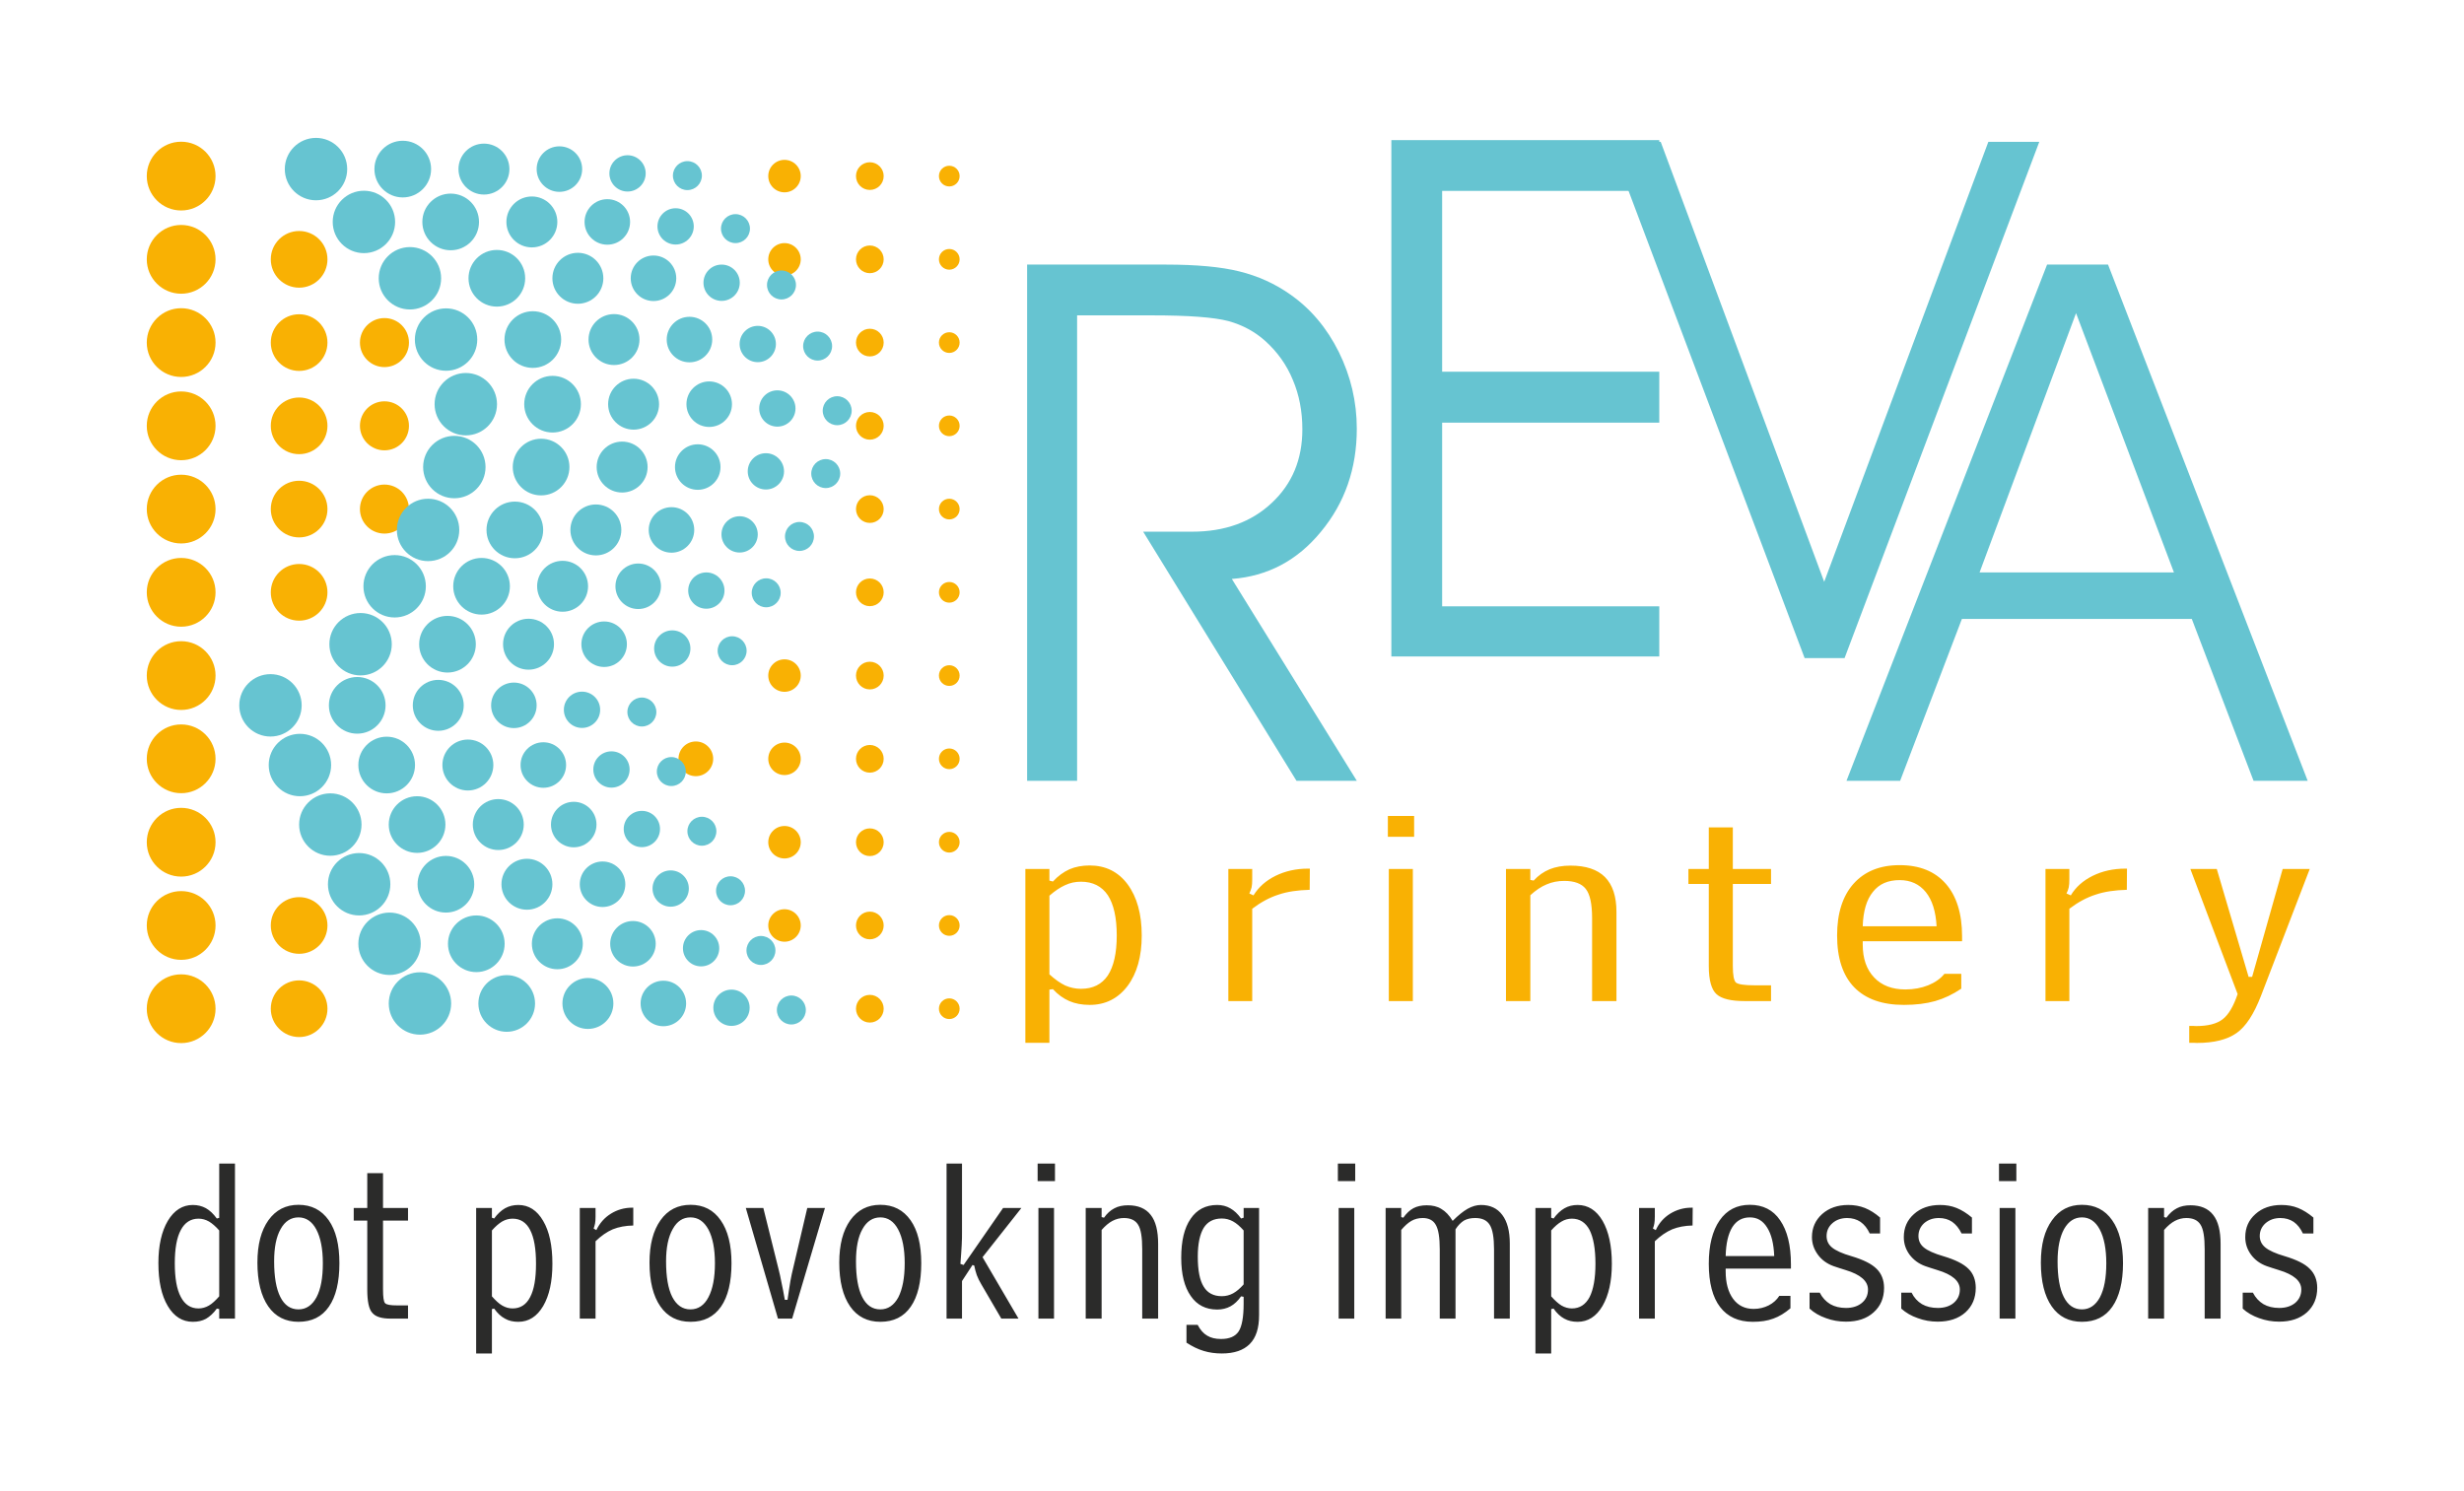 <?xml version="1.0" encoding="UTF-8"?>
<!DOCTYPE svg PUBLIC "-//W3C//DTD SVG 1.1//EN" "http://www.w3.org/Graphics/SVG/1.1/DTD/svg11.dtd">
<!-- Creator: CorelDRAW -->
<svg xmlns="http://www.w3.org/2000/svg" xml:space="preserve" width="299px" height="181px" version="1.1" style="shape-rendering:geometricPrecision; text-rendering:geometricPrecision; image-rendering:optimizeQuality; fill-rule:evenodd; clip-rule:evenodd"
viewBox="0 0 15.478 9.351"
 xmlns:xlink="http://www.w3.org/1999/xlink"
 xmlns:xodm="http://www.corel.com/coreldraw/odm/2003">
 <defs>
  <style type="text/css">
   <![CDATA[
    .fil0 {fill:none}
    .fil2 {fill:#F9B103}
    .fil3 {fill:#2B2B2A;fill-rule:nonzero}
    .fil1 {fill:#66C4D1;fill-rule:nonzero}
   ]]>
  </style>
 </defs>
 <g id="Layer_x0020_1">
  <rect class="fil0" width="15.478" height="9.351"/>
  <g id="REVA_x0020_Logo.cdr">
   <polygon class="fil1" points="9.059,2.326 10.423,2.326 10.423,2.646 9.059,2.646 9.059,3.8 10.423,3.8 10.423,4.115 8.74,4.115 8.74,0.871 10.423,0.871 10.423,1.19 9.059,1.19 "/>
   <polygon class="fil1" points="10.114,0.882 10.432,0.882 11.459,3.646 12.49,0.882 12.81,0.882 11.587,4.125 11.336,4.125 "/>
   <path class="fil1" d="M11.936 4.896l-0.337 0 1.26 -3.243 0.383 0 1.254 3.243 -0.34 0 -0.388 -1.017 -1.444 0 -0.388 1.017zm1.72 -1.309l-0.615 -1.629 -0.606 1.629 1.221 0z"/>
   <g>
    <circle class="fil2" cx="1.138" cy="1.097" r="0.216"/>
    <circle class="fil2" cx="4.928" cy="1.097" r="0.102"/>
    <circle class="fil2" cx="5.464" cy="1.097" r="0.087"/>
    <circle class="fil2" cx="5.963" cy="1.097" r="0.065"/>
    <circle class="fil2" cx="1.138" cy="1.62" r="0.216"/>
    <circle class="fil2" cx="1.879" cy="1.62" r="0.178"/>
    <circle class="fil2" cx="4.928" cy="1.62" r="0.102"/>
    <circle class="fil2" cx="5.464" cy="1.62" r="0.087"/>
    <circle class="fil2" cx="5.963" cy="1.62" r="0.065"/>
    <circle class="fil2" cx="1.138" cy="2.143" r="0.216"/>
    <circle class="fil2" cx="1.879" cy="2.143" r="0.178"/>
    <circle class="fil2" cx="2.415" cy="2.143" r="0.154"/>
    <circle class="fil2" cx="5.464" cy="2.143" r="0.087"/>
    <circle class="fil2" cx="5.963" cy="2.143" r="0.065"/>
    <circle class="fil2" cx="1.138" cy="2.666" r="0.216"/>
    <circle class="fil2" cx="1.879" cy="2.666" r="0.178"/>
    <circle class="fil2" cx="2.415" cy="2.666" r="0.154"/>
    <circle class="fil2" cx="5.464" cy="2.666" r="0.087"/>
    <circle class="fil2" cx="5.963" cy="2.666" r="0.065"/>
    <circle class="fil2" cx="1.138" cy="3.189" r="0.216"/>
    <circle class="fil2" cx="1.879" cy="3.189" r="0.178"/>
    <circle class="fil2" cx="2.415" cy="3.189" r="0.154"/>
    <circle class="fil2" cx="5.464" cy="3.189" r="0.087"/>
    <circle class="fil2" cx="5.963" cy="3.189" r="0.065"/>
    <circle class="fil2" cx="1.138" cy="3.712" r="0.216"/>
    <circle class="fil2" cx="1.879" cy="3.712" r="0.178"/>
    <circle class="fil2" cx="5.464" cy="3.712" r="0.087"/>
    <circle class="fil2" cx="5.963" cy="3.712" r="0.065"/>
    <circle class="fil2" cx="1.138" cy="4.235" r="0.216"/>
    <circle class="fil2" cx="4.928" cy="4.235" r="0.102"/>
    <circle class="fil2" cx="5.464" cy="4.235" r="0.087"/>
    <circle class="fil2" cx="5.963" cy="4.235" r="0.065"/>
    <circle class="fil2" cx="1.138" cy="4.758" r="0.216"/>
    <circle class="fil2" cx="4.371" cy="4.758" r="0.109"/>
    <circle class="fil2" cx="4.928" cy="4.758" r="0.102"/>
    <circle class="fil2" cx="5.464" cy="4.758" r="0.087"/>
    <circle class="fil2" cx="5.963" cy="4.758" r="0.065"/>
    <circle class="fil2" cx="1.138" cy="5.282" r="0.216"/>
    <circle class="fil2" cx="4.928" cy="5.282" r="0.102"/>
    <circle class="fil2" cx="5.464" cy="5.282" r="0.087"/>
    <circle class="fil2" cx="5.963" cy="5.282" r="0.065"/>
    <circle class="fil2" cx="1.138" cy="5.805" r="0.216"/>
    <circle class="fil2" cx="1.879" cy="5.805" r="0.178"/>
    <circle class="fil2" cx="4.928" cy="5.805" r="0.102"/>
    <circle class="fil2" cx="5.464" cy="5.805" r="0.087"/>
    <circle class="fil2" cx="5.963" cy="5.805" r="0.065"/>
    <circle class="fil2" cx="1.138" cy="6.328" r="0.216"/>
    <circle class="fil2" cx="1.879" cy="6.328" r="0.178"/>
    <circle class="fil2" cx="5.464" cy="6.328" r="0.087"/>
    <circle class="fil2" cx="5.963" cy="6.328" r="0.065"/>
   </g>
   <g>
    <circle class="fil1" cx="1.985" cy="1.053" r="0.196"/>
    <circle class="fil1" cx="2.53" cy="1.053" r="0.178"/>
    <circle class="fil1" cx="3.04" cy="1.053" r="0.16"/>
    <circle class="fil1" cx="3.514" cy="1.053" r="0.143"/>
    <circle class="fil1" cx="3.942" cy="1.08" r="0.114"/>
    <circle class="fil1" cx="4.318" cy="1.094" r="0.091"/>
    <circle class="fil1" cx="2.286" cy="1.385" r="0.196"/>
    <circle class="fil1" cx="2.831" cy="1.385" r="0.178"/>
    <circle class="fil1" cx="3.341" cy="1.385" r="0.16"/>
    <circle class="fil1" cx="3.815" cy="1.385" r="0.143"/>
    <circle class="fil1" cx="4.244" cy="1.413" r="0.114"/>
    <circle class="fil1" cx="4.62" cy="1.427" r="0.091"/>
    <circle class="fil1" cx="2.575" cy="1.739" r="0.196"/>
    <circle class="fil1" cx="3.121" cy="1.739" r="0.178"/>
    <circle class="fil1" cx="3.63" cy="1.739" r="0.16"/>
    <circle class="fil1" cx="4.105" cy="1.739" r="0.143"/>
    <circle class="fil1" cx="4.533" cy="1.767" r="0.114"/>
    <circle class="fil1" cx="4.909" cy="1.781" r="0.091"/>
    <circle class="fil1" cx="2.802" cy="2.124" r="0.196"/>
    <circle class="fil1" cx="3.347" cy="2.124" r="0.178"/>
    <circle class="fil1" cx="3.857" cy="2.124" r="0.16"/>
    <circle class="fil1" cx="4.331" cy="2.124" r="0.143"/>
    <circle class="fil1" cx="4.76" cy="2.152" r="0.114"/>
    <circle class="fil1" cx="5.136" cy="2.165" r="0.091"/>
    <circle class="fil1" cx="2.926" cy="2.53" r="0.196"/>
    <circle class="fil1" cx="3.471" cy="2.53" r="0.178"/>
    <circle class="fil1" cx="3.98" cy="2.53" r="0.16"/>
    <circle class="fil1" cx="4.455" cy="2.53" r="0.143"/>
    <circle class="fil1" cx="4.883" cy="2.557" r="0.114"/>
    <circle class="fil1" cx="5.259" cy="2.571" r="0.091"/>
    <circle class="fil1" cx="2.854" cy="2.925" r="0.196"/>
    <circle class="fil1" cx="3.399" cy="2.925" r="0.178"/>
    <circle class="fil1" cx="3.908" cy="2.925" r="0.16"/>
    <circle class="fil1" cx="4.383" cy="2.925" r="0.143"/>
    <circle class="fil1" cx="4.811" cy="2.952" r="0.114"/>
    <circle class="fil1" cx="5.187" cy="2.966" r="0.091"/>
    <circle class="fil1" cx="2.689" cy="3.32" r="0.196"/>
    <circle class="fil1" cx="3.234" cy="3.32" r="0.178"/>
    <circle class="fil1" cx="3.743" cy="3.32" r="0.16"/>
    <circle class="fil1" cx="4.218" cy="3.32" r="0.143"/>
    <circle class="fil1" cx="4.646" cy="3.348" r="0.114"/>
    <circle class="fil1" cx="5.022" cy="3.361" r="0.091"/>
    <circle class="fil1" cx="2.479" cy="3.674" r="0.196"/>
    <circle class="fil1" cx="3.025" cy="3.674" r="0.178"/>
    <circle class="fil1" cx="3.534" cy="3.674" r="0.16"/>
    <circle class="fil1" cx="4.009" cy="3.674" r="0.143"/>
    <circle class="fil1" cx="4.437" cy="3.701" r="0.114"/>
    <circle class="fil1" cx="4.813" cy="3.715" r="0.091"/>
    <circle class="fil1" cx="2.265" cy="4.038" r="0.196"/>
    <circle class="fil1" cx="2.811" cy="4.038" r="0.178"/>
    <circle class="fil1" cx="3.32" cy="4.038" r="0.16"/>
    <circle class="fil1" cx="3.795" cy="4.038" r="0.143"/>
    <circle class="fil1" cx="4.223" cy="4.065" r="0.114"/>
    <circle class="fil1" cx="4.599" cy="4.079" r="0.091"/>
    <circle class="fil1" cx="1.699" cy="4.422" r="0.196"/>
    <circle class="fil1" cx="2.244" cy="4.422" r="0.178"/>
    <circle class="fil1" cx="2.753" cy="4.422" r="0.16"/>
    <circle class="fil1" cx="3.228" cy="4.422" r="0.143"/>
    <circle class="fil1" cx="3.656" cy="4.45" r="0.114"/>
    <circle class="fil1" cx="4.032" cy="4.464" r="0.091"/>
    <circle class="fil1" cx="1.884" cy="4.797" r="0.196"/>
    <circle class="fil1" cx="2.429" cy="4.797" r="0.178"/>
    <circle class="fil1" cx="2.939" cy="4.797" r="0.16"/>
    <circle class="fil1" cx="3.413" cy="4.797" r="0.143"/>
    <circle class="fil1" cx="3.841" cy="4.825" r="0.114"/>
    <circle class="fil1" cx="4.217" cy="4.838" r="0.091"/>
    <circle class="fil1" cx="2.075" cy="5.171" r="0.196"/>
    <circle class="fil1" cx="2.62" cy="5.171" r="0.178"/>
    <circle class="fil1" cx="3.13" cy="5.171" r="0.16"/>
    <circle class="fil1" cx="3.604" cy="5.171" r="0.143"/>
    <circle class="fil1" cx="4.032" cy="5.199" r="0.114"/>
    <circle class="fil1" cx="4.409" cy="5.213" r="0.091"/>
    <circle class="fil1" cx="2.256" cy="5.546" r="0.196"/>
    <circle class="fil1" cx="2.801" cy="5.546" r="0.178"/>
    <circle class="fil1" cx="3.31" cy="5.546" r="0.16"/>
    <circle class="fil1" cx="3.785" cy="5.546" r="0.143"/>
    <circle class="fil1" cx="4.213" cy="5.573" r="0.114"/>
    <circle class="fil1" cx="4.589" cy="5.587" r="0.091"/>
    <circle class="fil1" cx="2.447" cy="5.92" r="0.196"/>
    <circle class="fil1" cx="2.992" cy="5.92" r="0.178"/>
    <circle class="fil1" cx="3.501" cy="5.92" r="0.16"/>
    <circle class="fil1" cx="3.976" cy="5.92" r="0.143"/>
    <circle class="fil1" cx="4.404" cy="5.948" r="0.114"/>
    <circle class="fil1" cx="4.78" cy="5.962" r="0.091"/>
    <circle class="fil1" cx="2.638" cy="6.295" r="0.196"/>
    <circle class="fil1" cx="3.183" cy="6.295" r="0.178"/>
    <circle class="fil1" cx="3.693" cy="6.295" r="0.16"/>
    <circle class="fil1" cx="4.167" cy="6.295" r="0.143"/>
    <circle class="fil1" cx="4.595" cy="6.322" r="0.114"/>
    <circle class="fil1" cx="4.971" cy="6.336" r="0.091"/>
   </g>
   <path class="fil1" d="M6.766 1.972l0 2.924 -0.314 0 0 -3.243 0.872 0c0.191,0 0.346,0.014 0.462,0.043 0.117,0.029 0.223,0.077 0.318,0.144 0.129,0.09 0.231,0.211 0.306,0.362 0.075,0.152 0.113,0.313 0.113,0.482 0,0.25 -0.075,0.466 -0.225,0.647 -0.149,0.182 -0.336,0.28 -0.56,0.297l0.785 1.268 -0.379 0 -0.963 -1.565 0.308 0c0.204,0 0.371,-0.06 0.499,-0.18 0.129,-0.12 0.193,-0.274 0.193,-0.463 0,-0.114 -0.02,-0.217 -0.06,-0.311 -0.038,-0.093 -0.097,-0.176 -0.174,-0.245 -0.064,-0.057 -0.14,-0.099 -0.23,-0.124 -0.091,-0.024 -0.25,-0.036 -0.48,-0.036l-0.471 0z"/>
   <path class="fil2" d="M6.592 6.112c0.035,0.032 0.068,0.055 0.099,0.07 0.032,0.014 0.065,0.021 0.099,0.021 0.075,0 0.131,-0.028 0.169,-0.084 0.037,-0.057 0.056,-0.14 0.056,-0.251 0,-0.112 -0.019,-0.196 -0.056,-0.253 -0.038,-0.056 -0.094,-0.085 -0.169,-0.085 -0.035,0 -0.068,0.007 -0.1,0.022 -0.031,0.014 -0.064,0.036 -0.098,0.066l0 0.494zm-0.151 -0.662l0.151 0 0 0.073 0.022 0.006c0.032,-0.035 0.067,-0.06 0.104,-0.077 0.037,-0.016 0.08,-0.024 0.127,-0.024 0.099,0 0.179,0.039 0.238,0.118 0.059,0.08 0.089,0.187 0.089,0.322 0,0.132 -0.03,0.238 -0.089,0.317 -0.06,0.079 -0.139,0.119 -0.238,0.119 -0.048,0 -0.091,-0.008 -0.128,-0.024 -0.037,-0.016 -0.072,-0.041 -0.103,-0.075l-0.022 0.003 0 0.334 -0.151 0 0 -1.092zm1.275 0l0.15 0 0 0.064c0,0.022 -0.001,0.039 -0.004,0.052 -0.003,0.012 -0.008,0.025 -0.014,0.038l0.026 0.012c0.032,-0.052 0.078,-0.093 0.139,-0.123 0.061,-0.03 0.129,-0.045 0.203,-0.045l0.012 0 -0.001 0.133c-0.074,0.002 -0.139,0.011 -0.195,0.03 -0.057,0.018 -0.112,0.048 -0.166,0.089l0 0.58 -0.15 0 0 -0.83zm1.002 -0.333l0.165 0 0 0.131 -0.165 0 0 -0.131zm0.006 0.333l0.151 0 0 0.83 -0.151 0 0 -0.83zm0.736 0l0.153 0 0 0.069 0.021 0.004c0.029,-0.032 0.062,-0.055 0.1,-0.071 0.037,-0.015 0.081,-0.023 0.131,-0.023 0.097,0 0.169,0.024 0.217,0.072 0.048,0.049 0.072,0.121 0.072,0.219l0 0.07 0 0.49 -0.153 0 0 -0.52c0,-0.09 -0.013,-0.151 -0.04,-0.185 -0.026,-0.033 -0.071,-0.05 -0.135,-0.05 -0.039,0 -0.076,0.007 -0.111,0.022 -0.034,0.014 -0.068,0.037 -0.102,0.068l0 0.665 -0.153 0 0 -0.83zm1.665 0.83l-0.166 0c-0.085,0 -0.144,-0.014 -0.176,-0.043 -0.032,-0.028 -0.049,-0.088 -0.049,-0.177l0 -0.516 -0.128 0 0 -0.094 0.128 0 0 -0.261 0.151 0 0 0.261 0.24 0 0 0.094 -0.24 0 0 0.516c0,0.058 0.007,0.093 0.02,0.104 0.014,0.011 0.053,0.017 0.117,0.017l0.103 0 0 0.099zm1.195 -0.078c-0.053,0.036 -0.108,0.062 -0.164,0.078 -0.057,0.016 -0.122,0.024 -0.196,0.024 -0.137,0 -0.241,-0.037 -0.313,-0.111 -0.071,-0.074 -0.107,-0.182 -0.107,-0.325 0,-0.138 0.034,-0.247 0.103,-0.325 0.07,-0.078 0.166,-0.117 0.29,-0.117 0.125,0 0.221,0.039 0.289,0.116 0.068,0.077 0.103,0.188 0.103,0.33l0 0.032 -0.624 0 0 0.021c0,0.088 0.024,0.157 0.072,0.207 0.047,0.05 0.113,0.075 0.196,0.075 0.052,0 0.1,-0.009 0.143,-0.026 0.044,-0.018 0.078,-0.042 0.102,-0.072l0.106 0 0 0.093zm-0.155 -0.392c-0.005,-0.092 -0.027,-0.164 -0.068,-0.215 -0.041,-0.05 -0.095,-0.075 -0.164,-0.075 -0.073,0 -0.129,0.024 -0.168,0.074 -0.04,0.049 -0.061,0.121 -0.064,0.216l0.464 0zm0.684 -0.36l0.15 0 0 0.064c0,0.022 -0.001,0.039 -0.004,0.052 -0.003,0.012 -0.007,0.025 -0.014,0.038l0.027 0.012c0.031,-0.052 0.077,-0.093 0.138,-0.123 0.061,-0.03 0.129,-0.045 0.204,-0.045l0.011 0 -0.001 0.133c-0.074,0.002 -0.139,0.011 -0.195,0.03 -0.057,0.018 -0.112,0.048 -0.166,0.089l0 0.58 -0.15 0 0 -0.83zm0.903 0.986c0.006,0 0.013,0 0.023,0 0.01,0.001 0.017,0.001 0.021,0.001 0.073,0 0.128,-0.014 0.165,-0.042 0.038,-0.029 0.069,-0.082 0.095,-0.159l-0.297 -0.786 0.166 0 0.2 0.678 0.022 0 0.192 -0.678 0.17 0 -0.307 0.799c-0.044,0.113 -0.094,0.191 -0.153,0.232 -0.058,0.041 -0.141,0.062 -0.249,0.062 -0.005,0 -0.012,0 -0.023,-0.001 -0.011,0 -0.019,0 -0.025,0l0 -0.106z"/>
   <path class="fil3" d="M1.377 7.721c-0.022,-0.025 -0.044,-0.044 -0.064,-0.056 -0.021,-0.012 -0.043,-0.018 -0.066,-0.018 -0.049,0 -0.086,0.024 -0.111,0.071 -0.026,0.048 -0.038,0.118 -0.038,0.209 0,0.093 0.012,0.164 0.038,0.212 0.025,0.048 0.062,0.072 0.111,0.072 0.022,0 0.044,-0.006 0.065,-0.018 0.021,-0.012 0.042,-0.032 0.065,-0.058l0 -0.414zm0 0.554l0 -0.06 -0.015 -0.003c-0.021,0.029 -0.044,0.05 -0.068,0.064 -0.024,0.013 -0.051,0.019 -0.083,0.019 -0.065,0 -0.118,-0.033 -0.157,-0.099 -0.04,-0.067 -0.059,-0.157 -0.059,-0.27 0,-0.11 0.02,-0.199 0.059,-0.265 0.04,-0.067 0.093,-0.1 0.157,-0.1 0.031,0 0.058,0.007 0.082,0.02 0.025,0.014 0.047,0.035 0.069,0.065l0.015 -0.004 0 -0.341 0.099 0 0 0.974 -0.099 0zm0.498 -0.636c-0.047,0 -0.085,0.024 -0.112,0.073 -0.028,0.049 -0.041,0.117 -0.041,0.203 0,0.098 0.013,0.173 0.039,0.224 0.026,0.052 0.064,0.078 0.114,0.078 0.048,0 0.086,-0.026 0.113,-0.076 0.027,-0.051 0.04,-0.122 0.04,-0.214 0,-0.09 -0.014,-0.161 -0.041,-0.212 -0.027,-0.051 -0.065,-0.076 -0.112,-0.076zm-0.258 0.284c0,-0.113 0.023,-0.201 0.069,-0.266 0.047,-0.065 0.109,-0.097 0.189,-0.097 0.081,0 0.144,0.032 0.19,0.097 0.045,0.064 0.067,0.154 0.067,0.27 0,0.118 -0.022,0.21 -0.066,0.273 -0.044,0.064 -0.108,0.095 -0.191,0.095 -0.081,0 -0.145,-0.032 -0.19,-0.097 -0.045,-0.065 -0.068,-0.157 -0.068,-0.275zm0.946 0.352l-0.109 0c-0.055,0 -0.094,-0.011 -0.115,-0.036 -0.022,-0.023 -0.032,-0.073 -0.032,-0.148l0 -0.432 -0.085 0 0 -0.079 0.085 0 0 -0.219 0.099 0 0 0.219 0.157 0 0 0.079 -0.157 0 0 0.432c0,0.049 0.004,0.078 0.013,0.087 0.009,0.01 0.035,0.014 0.077,0.014l0.067 0 0 0.083zm0.527 -0.14c0.023,0.026 0.044,0.046 0.065,0.058 0.021,0.012 0.042,0.018 0.065,0.018 0.049,0 0.086,-0.024 0.11,-0.071 0.025,-0.047 0.037,-0.117 0.037,-0.21 0,-0.094 -0.012,-0.164 -0.037,-0.212 -0.024,-0.047 -0.061,-0.071 -0.11,-0.071 -0.023,0 -0.045,0.006 -0.066,0.018 -0.02,0.012 -0.042,0.031 -0.064,0.056l0 0.414zm-0.099 -0.555l0.099 0 0 0.061 0.014 0.005c0.021,-0.029 0.044,-0.05 0.068,-0.064 0.025,-0.014 0.053,-0.021 0.084,-0.021 0.065,0 0.117,0.033 0.156,0.1 0.039,0.066 0.058,0.156 0.058,0.269 0,0.111 -0.019,0.199 -0.058,0.266 -0.039,0.066 -0.091,0.099 -0.156,0.099 -0.032,0 -0.06,-0.006 -0.084,-0.02 -0.025,-0.013 -0.047,-0.034 -0.068,-0.063l-0.014 0.003 0 0.279 -0.099 0 0 -0.914zm0.651 0l0.099 0 0 0.054c0,0.018 -0.001,0.032 -0.003,0.043 -0.002,0.01 -0.005,0.021 -0.009,0.032l0.017 0.01c0.021,-0.044 0.051,-0.078 0.091,-0.103 0.04,-0.025 0.085,-0.038 0.134,-0.038l0.007 0 0 0.112c-0.049,0.001 -0.092,0.009 -0.129,0.024 -0.037,0.016 -0.073,0.041 -0.108,0.075l0 0.486 -0.099 0 0 -0.695zm0.695 0.059c-0.047,0 -0.084,0.024 -0.111,0.073 -0.028,0.049 -0.042,0.117 -0.042,0.203 0,0.098 0.013,0.173 0.039,0.224 0.027,0.052 0.065,0.078 0.114,0.078 0.049,0 0.087,-0.026 0.113,-0.076 0.027,-0.051 0.041,-0.122 0.041,-0.214 0,-0.09 -0.014,-0.161 -0.041,-0.212 -0.028,-0.051 -0.065,-0.076 -0.113,-0.076zm-0.257 0.284c0,-0.113 0.023,-0.201 0.069,-0.266 0.046,-0.065 0.109,-0.097 0.189,-0.097 0.081,0 0.144,0.032 0.189,0.097 0.045,0.064 0.068,0.154 0.068,0.27 0,0.118 -0.022,0.21 -0.066,0.273 -0.045,0.064 -0.108,0.095 -0.191,0.095 -0.082,0 -0.145,-0.032 -0.19,-0.097 -0.045,-0.065 -0.068,-0.157 -0.068,-0.275zm0.605 -0.343l0.11 0 0.096 0.386c0.006,0.023 0.012,0.05 0.018,0.082 0.007,0.032 0.014,0.068 0.021,0.109l0.017 0c0.006,-0.046 0.013,-0.085 0.018,-0.118 0.006,-0.032 0.011,-0.056 0.015,-0.071l0.091 -0.388 0.111 0 -0.206 0.695 -0.089 0 -0.202 -0.695zm0.845 0.059c-0.047,0 -0.085,0.024 -0.112,0.073 -0.028,0.049 -0.041,0.117 -0.041,0.203 0,0.098 0.013,0.173 0.039,0.224 0.026,0.052 0.064,0.078 0.114,0.078 0.048,0 0.086,-0.026 0.113,-0.076 0.026,-0.051 0.04,-0.122 0.04,-0.214 0,-0.09 -0.014,-0.161 -0.041,-0.212 -0.027,-0.051 -0.065,-0.076 -0.112,-0.076zm-0.258 0.284c0,-0.113 0.023,-0.201 0.069,-0.266 0.047,-0.065 0.109,-0.097 0.189,-0.097 0.081,0 0.144,0.032 0.19,0.097 0.045,0.064 0.067,0.154 0.067,0.27 0,0.118 -0.022,0.21 -0.066,0.273 -0.044,0.064 -0.108,0.095 -0.191,0.095 -0.081,0 -0.145,-0.032 -0.19,-0.097 -0.045,-0.065 -0.068,-0.157 -0.068,-0.275zm0.674 -0.622l0.097 0 0 0.429c0,0.025 0,0.053 -0.002,0.084 -0.002,0.031 -0.004,0.07 -0.008,0.117l0.02 0.007 0.248 -0.358 0.115 0 -0.244 0.309 0.226 0.386 -0.108 0 -0.126 -0.216c-0.011,-0.019 -0.021,-0.038 -0.028,-0.057 -0.007,-0.019 -0.012,-0.04 -0.016,-0.06l-0.011 -0.004 -0.066 0.101 0 0.236 -0.097 0 0 -0.974zm0.572 0l0.109 0 0 0.11 -0.109 0 0 -0.11zm0.005 0.279l0.098 0 0 0.695 -0.098 0 0 -0.695zm0.297 0l0.1 0 0 0.057 0.015 0.004c0.019,-0.027 0.04,-0.046 0.065,-0.059 0.024,-0.013 0.053,-0.019 0.086,-0.019 0.063,0 0.111,0.02 0.142,0.06 0.032,0.04 0.047,0.101 0.047,0.183l0 0.058 0 0.411 -0.1 0 0 -0.435c0,-0.076 -0.008,-0.127 -0.026,-0.155 -0.017,-0.028 -0.047,-0.042 -0.089,-0.042 -0.025,0 -0.049,0.006 -0.072,0.018 -0.023,0.012 -0.045,0.031 -0.068,0.057l0 0.557 -0.1 0 0 -0.695zm0.976 0.555c-0.02,0.029 -0.043,0.05 -0.067,0.063 -0.024,0.013 -0.052,0.02 -0.083,0.02 -0.071,0 -0.127,-0.028 -0.166,-0.085 -0.04,-0.057 -0.06,-0.137 -0.06,-0.24 0,-0.106 0.019,-0.187 0.059,-0.245 0.039,-0.058 0.095,-0.087 0.167,-0.087 0.03,0 0.058,0.007 0.082,0.021 0.025,0.014 0.047,0.035 0.068,0.064l0.016 -0.005 0 -0.061 0.097 0 0 0.674c0,0.081 -0.019,0.141 -0.059,0.181 -0.039,0.039 -0.097,0.059 -0.175,0.059 -0.04,0 -0.078,-0.005 -0.114,-0.016 -0.037,-0.011 -0.073,-0.029 -0.108,-0.052l0 -0.112 0.07 0c0.017,0.032 0.036,0.054 0.06,0.068 0.023,0.014 0.052,0.021 0.087,0.021 0.053,0 0.09,-0.016 0.111,-0.048 0.02,-0.031 0.031,-0.089 0.031,-0.172l0 -0.045 -0.016 -0.003zm0.016 -0.414c-0.023,-0.026 -0.045,-0.045 -0.067,-0.057 -0.022,-0.012 -0.045,-0.018 -0.07,-0.018 -0.051,0 -0.089,0.019 -0.114,0.059 -0.024,0.04 -0.037,0.1 -0.037,0.18 0,0.086 0.012,0.149 0.037,0.189 0.024,0.04 0.062,0.06 0.114,0.06 0.025,0 0.049,-0.006 0.071,-0.018 0.022,-0.012 0.044,-0.031 0.066,-0.056l0 -0.339zm0.592 -0.42l0.109 0 0 0.11 -0.109 0 0 -0.11zm0.005 0.279l0.098 0 0 0.695 -0.098 0 0 -0.695zm0.295 0l0.098 0 0 0.057 0.013 0.004c0.019,-0.027 0.04,-0.047 0.064,-0.06 0.023,-0.012 0.051,-0.018 0.083,-0.018 0.036,0 0.067,0.007 0.092,0.023 0.026,0.015 0.05,0.04 0.071,0.075 0.035,-0.035 0.066,-0.06 0.094,-0.076 0.029,-0.016 0.057,-0.024 0.084,-0.024 0.058,0 0.103,0.021 0.134,0.063 0.031,0.041 0.047,0.101 0.047,0.179l0 0.061 0 0.411 -0.099 0 0 -0.435c0,-0.074 -0.009,-0.126 -0.027,-0.154 -0.018,-0.029 -0.048,-0.043 -0.091,-0.043 -0.028,0 -0.051,0.005 -0.071,0.016 -0.019,0.012 -0.037,0.03 -0.053,0.055l0 0.561 -0.099 0 0 -0.435c0,-0.074 -0.008,-0.125 -0.025,-0.154 -0.016,-0.029 -0.044,-0.043 -0.082,-0.043 -0.026,0 -0.05,0.006 -0.071,0.018 -0.021,0.012 -0.042,0.031 -0.064,0.057l0 0.557 -0.098 0 0 -0.695zm1.04 0.555c0.023,0.026 0.045,0.046 0.065,0.058 0.021,0.012 0.043,0.018 0.065,0.018 0.049,0 0.086,-0.024 0.111,-0.071 0.024,-0.047 0.037,-0.117 0.037,-0.21 0,-0.094 -0.013,-0.164 -0.037,-0.212 -0.025,-0.047 -0.062,-0.071 -0.111,-0.071 -0.023,0 -0.045,0.006 -0.065,0.018 -0.021,0.012 -0.043,0.031 -0.065,0.056l0 0.414zm-0.099 -0.555l0.099 0 0 0.061 0.015 0.005c0.021,-0.029 0.044,-0.05 0.068,-0.064 0.024,-0.014 0.052,-0.021 0.083,-0.021 0.065,0 0.118,0.033 0.157,0.1 0.038,0.066 0.058,0.156 0.058,0.269 0,0.111 -0.02,0.199 -0.059,0.266 -0.039,0.066 -0.091,0.099 -0.156,0.099 -0.031,0 -0.059,-0.006 -0.084,-0.02 -0.024,-0.013 -0.047,-0.034 -0.067,-0.063l-0.015 0.003 0 0.279 -0.099 0 0 -0.914zm0.651 0l0.099 0 0 0.054c0,0.018 -0.001,0.032 -0.003,0.043 -0.001,0.01 -0.005,0.021 -0.009,0.032l0.018 0.01c0.02,-0.044 0.05,-0.078 0.09,-0.103 0.041,-0.025 0.085,-0.038 0.134,-0.038l0.008 0 -0.001 0.112c-0.048,0.001 -0.091,0.009 -0.128,0.024 -0.037,0.016 -0.074,0.041 -0.109,0.075l0 0.486 -0.099 0 0 -0.695zm0.951 0.63c-0.035,0.03 -0.071,0.052 -0.108,0.065 -0.037,0.014 -0.08,0.02 -0.129,0.02 -0.089,0 -0.158,-0.031 -0.205,-0.093 -0.047,-0.061 -0.071,-0.152 -0.071,-0.272 0,-0.116 0.023,-0.207 0.068,-0.272 0.046,-0.066 0.109,-0.098 0.19,-0.098 0.082,0 0.146,0.032 0.19,0.097 0.045,0.065 0.068,0.157 0.068,0.277l0 0.027 -0.41 0 0 0.017c0,0.073 0.016,0.131 0.047,0.173 0.031,0.042 0.074,0.063 0.129,0.063 0.034,0 0.066,-0.008 0.094,-0.022 0.029,-0.015 0.051,-0.035 0.067,-0.06l0.07 0 0 0.078zm-0.102 -0.328c-0.003,-0.078 -0.018,-0.138 -0.045,-0.18 -0.027,-0.043 -0.062,-0.063 -0.108,-0.063 -0.047,0 -0.084,0.02 -0.11,0.061 -0.026,0.042 -0.04,0.102 -0.042,0.182l0.305 0zm0.222 0.23l0.064 0c0.016,0.031 0.038,0.055 0.066,0.072 0.028,0.016 0.061,0.024 0.099,0.024 0.041,0 0.075,-0.011 0.1,-0.032 0.026,-0.022 0.038,-0.049 0.038,-0.084 0,-0.053 -0.047,-0.094 -0.14,-0.122 -0.033,-0.01 -0.059,-0.019 -0.077,-0.025 -0.041,-0.015 -0.074,-0.039 -0.098,-0.072 -0.024,-0.033 -0.037,-0.069 -0.037,-0.11 0,-0.059 0.022,-0.107 0.064,-0.145 0.043,-0.038 0.097,-0.057 0.164,-0.057 0.038,0 0.072,0.006 0.105,0.019 0.032,0.013 0.064,0.033 0.095,0.06l0 0.1 -0.065 0c-0.015,-0.032 -0.034,-0.056 -0.058,-0.073 -0.024,-0.016 -0.052,-0.024 -0.084,-0.024 -0.037,0 -0.068,0.011 -0.092,0.032 -0.025,0.022 -0.037,0.049 -0.037,0.081 0,0.029 0.011,0.053 0.034,0.072 0.023,0.019 0.064,0.038 0.123,0.055 0.074,0.022 0.126,0.048 0.157,0.079 0.031,0.03 0.047,0.071 0.047,0.12 0,0.064 -0.022,0.115 -0.066,0.154 -0.043,0.039 -0.101,0.058 -0.173,0.058 -0.044,0 -0.086,-0.007 -0.126,-0.022 -0.04,-0.014 -0.075,-0.034 -0.103,-0.06l0 -0.1zm0.576 0l0.065 0c0.015,0.031 0.037,0.055 0.065,0.072 0.028,0.016 0.061,0.024 0.1,0.024 0.041,0 0.075,-0.011 0.1,-0.032 0.025,-0.022 0.038,-0.049 0.038,-0.084 0,-0.053 -0.047,-0.094 -0.141,-0.122 -0.033,-0.01 -0.059,-0.019 -0.077,-0.025 -0.041,-0.015 -0.073,-0.039 -0.098,-0.072 -0.024,-0.033 -0.036,-0.069 -0.036,-0.11 0,-0.059 0.021,-0.107 0.064,-0.145 0.042,-0.038 0.097,-0.057 0.164,-0.057 0.037,0 0.072,0.006 0.104,0.019 0.032,0.013 0.064,0.033 0.096,0.06l0 0.1 -0.065 0c-0.016,-0.032 -0.035,-0.056 -0.059,-0.073 -0.024,-0.016 -0.051,-0.024 -0.084,-0.024 -0.037,0 -0.067,0.011 -0.092,0.032 -0.024,0.022 -0.036,0.049 -0.036,0.081 0,0.029 0.011,0.053 0.034,0.072 0.023,0.019 0.064,0.038 0.123,0.055 0.074,0.022 0.126,0.048 0.157,0.079 0.031,0.03 0.046,0.071 0.046,0.12 0,0.064 -0.022,0.115 -0.065,0.154 -0.044,0.039 -0.102,0.058 -0.174,0.058 -0.043,0 -0.085,-0.007 -0.125,-0.022 -0.041,-0.014 -0.075,-0.034 -0.104,-0.06l0 -0.1zm0.614 -0.811l0.109 0 0 0.11 -0.109 0 0 -0.11zm0.004 0.279l0.099 0 0 0.695 -0.099 0 0 -0.695zm0.517 0.059c-0.047,0 -0.084,0.024 -0.112,0.073 -0.027,0.049 -0.041,0.117 -0.041,0.203 0,0.098 0.013,0.173 0.039,0.224 0.026,0.052 0.064,0.078 0.114,0.078 0.048,0 0.086,-0.026 0.113,-0.076 0.027,-0.051 0.04,-0.122 0.04,-0.214 0,-0.09 -0.014,-0.161 -0.041,-0.212 -0.027,-0.051 -0.065,-0.076 -0.112,-0.076zm-0.258 0.284c0,-0.113 0.023,-0.201 0.07,-0.266 0.046,-0.065 0.109,-0.097 0.188,-0.097 0.081,0 0.145,0.032 0.19,0.097 0.045,0.064 0.068,0.154 0.068,0.27 0,0.118 -0.023,0.21 -0.067,0.273 -0.044,0.064 -0.108,0.095 -0.191,0.095 -0.081,0 -0.145,-0.032 -0.19,-0.097 -0.045,-0.065 -0.068,-0.157 -0.068,-0.275zm0.674 -0.343l0.1 0 0 0.057 0.014 0.004c0.02,-0.027 0.041,-0.046 0.066,-0.059 0.024,-0.013 0.053,-0.019 0.086,-0.019 0.063,0 0.111,0.02 0.142,0.06 0.032,0.04 0.047,0.101 0.047,0.183l0 0.058 0 0.411 -0.1 0 0 -0.435c0,-0.076 -0.008,-0.127 -0.026,-0.155 -0.017,-0.028 -0.047,-0.042 -0.089,-0.042 -0.025,0 -0.049,0.006 -0.072,0.018 -0.023,0.012 -0.045,0.031 -0.068,0.057l0 0.557 -0.1 0 0 -0.695zm0.594 0.532l0.064 0c0.016,0.031 0.038,0.055 0.066,0.072 0.028,0.016 0.061,0.024 0.099,0.024 0.042,0 0.075,-0.011 0.101,-0.032 0.025,-0.022 0.038,-0.049 0.038,-0.084 0,-0.053 -0.047,-0.094 -0.141,-0.122 -0.033,-0.01 -0.059,-0.019 -0.077,-0.025 -0.041,-0.015 -0.074,-0.039 -0.098,-0.072 -0.024,-0.033 -0.036,-0.069 -0.036,-0.11 0,-0.059 0.021,-0.107 0.064,-0.145 0.042,-0.038 0.097,-0.057 0.163,-0.057 0.038,0 0.073,0.006 0.105,0.019 0.032,0.013 0.064,0.033 0.096,0.06l0 0.1 -0.066 0c-0.015,-0.032 -0.034,-0.056 -0.058,-0.073 -0.024,-0.016 -0.052,-0.024 -0.084,-0.024 -0.037,0 -0.067,0.011 -0.092,0.032 -0.025,0.022 -0.037,0.049 -0.037,0.081 0,0.029 0.012,0.053 0.035,0.072 0.023,0.019 0.064,0.038 0.123,0.055 0.073,0.022 0.126,0.048 0.156,0.079 0.031,0.03 0.047,0.071 0.047,0.12 0,0.064 -0.022,0.115 -0.065,0.154 -0.044,0.039 -0.102,0.058 -0.174,0.058 -0.043,0 -0.085,-0.007 -0.126,-0.022 -0.04,-0.014 -0.075,-0.034 -0.103,-0.06l0 -0.1z"/>
  </g>
 </g>
</svg>
